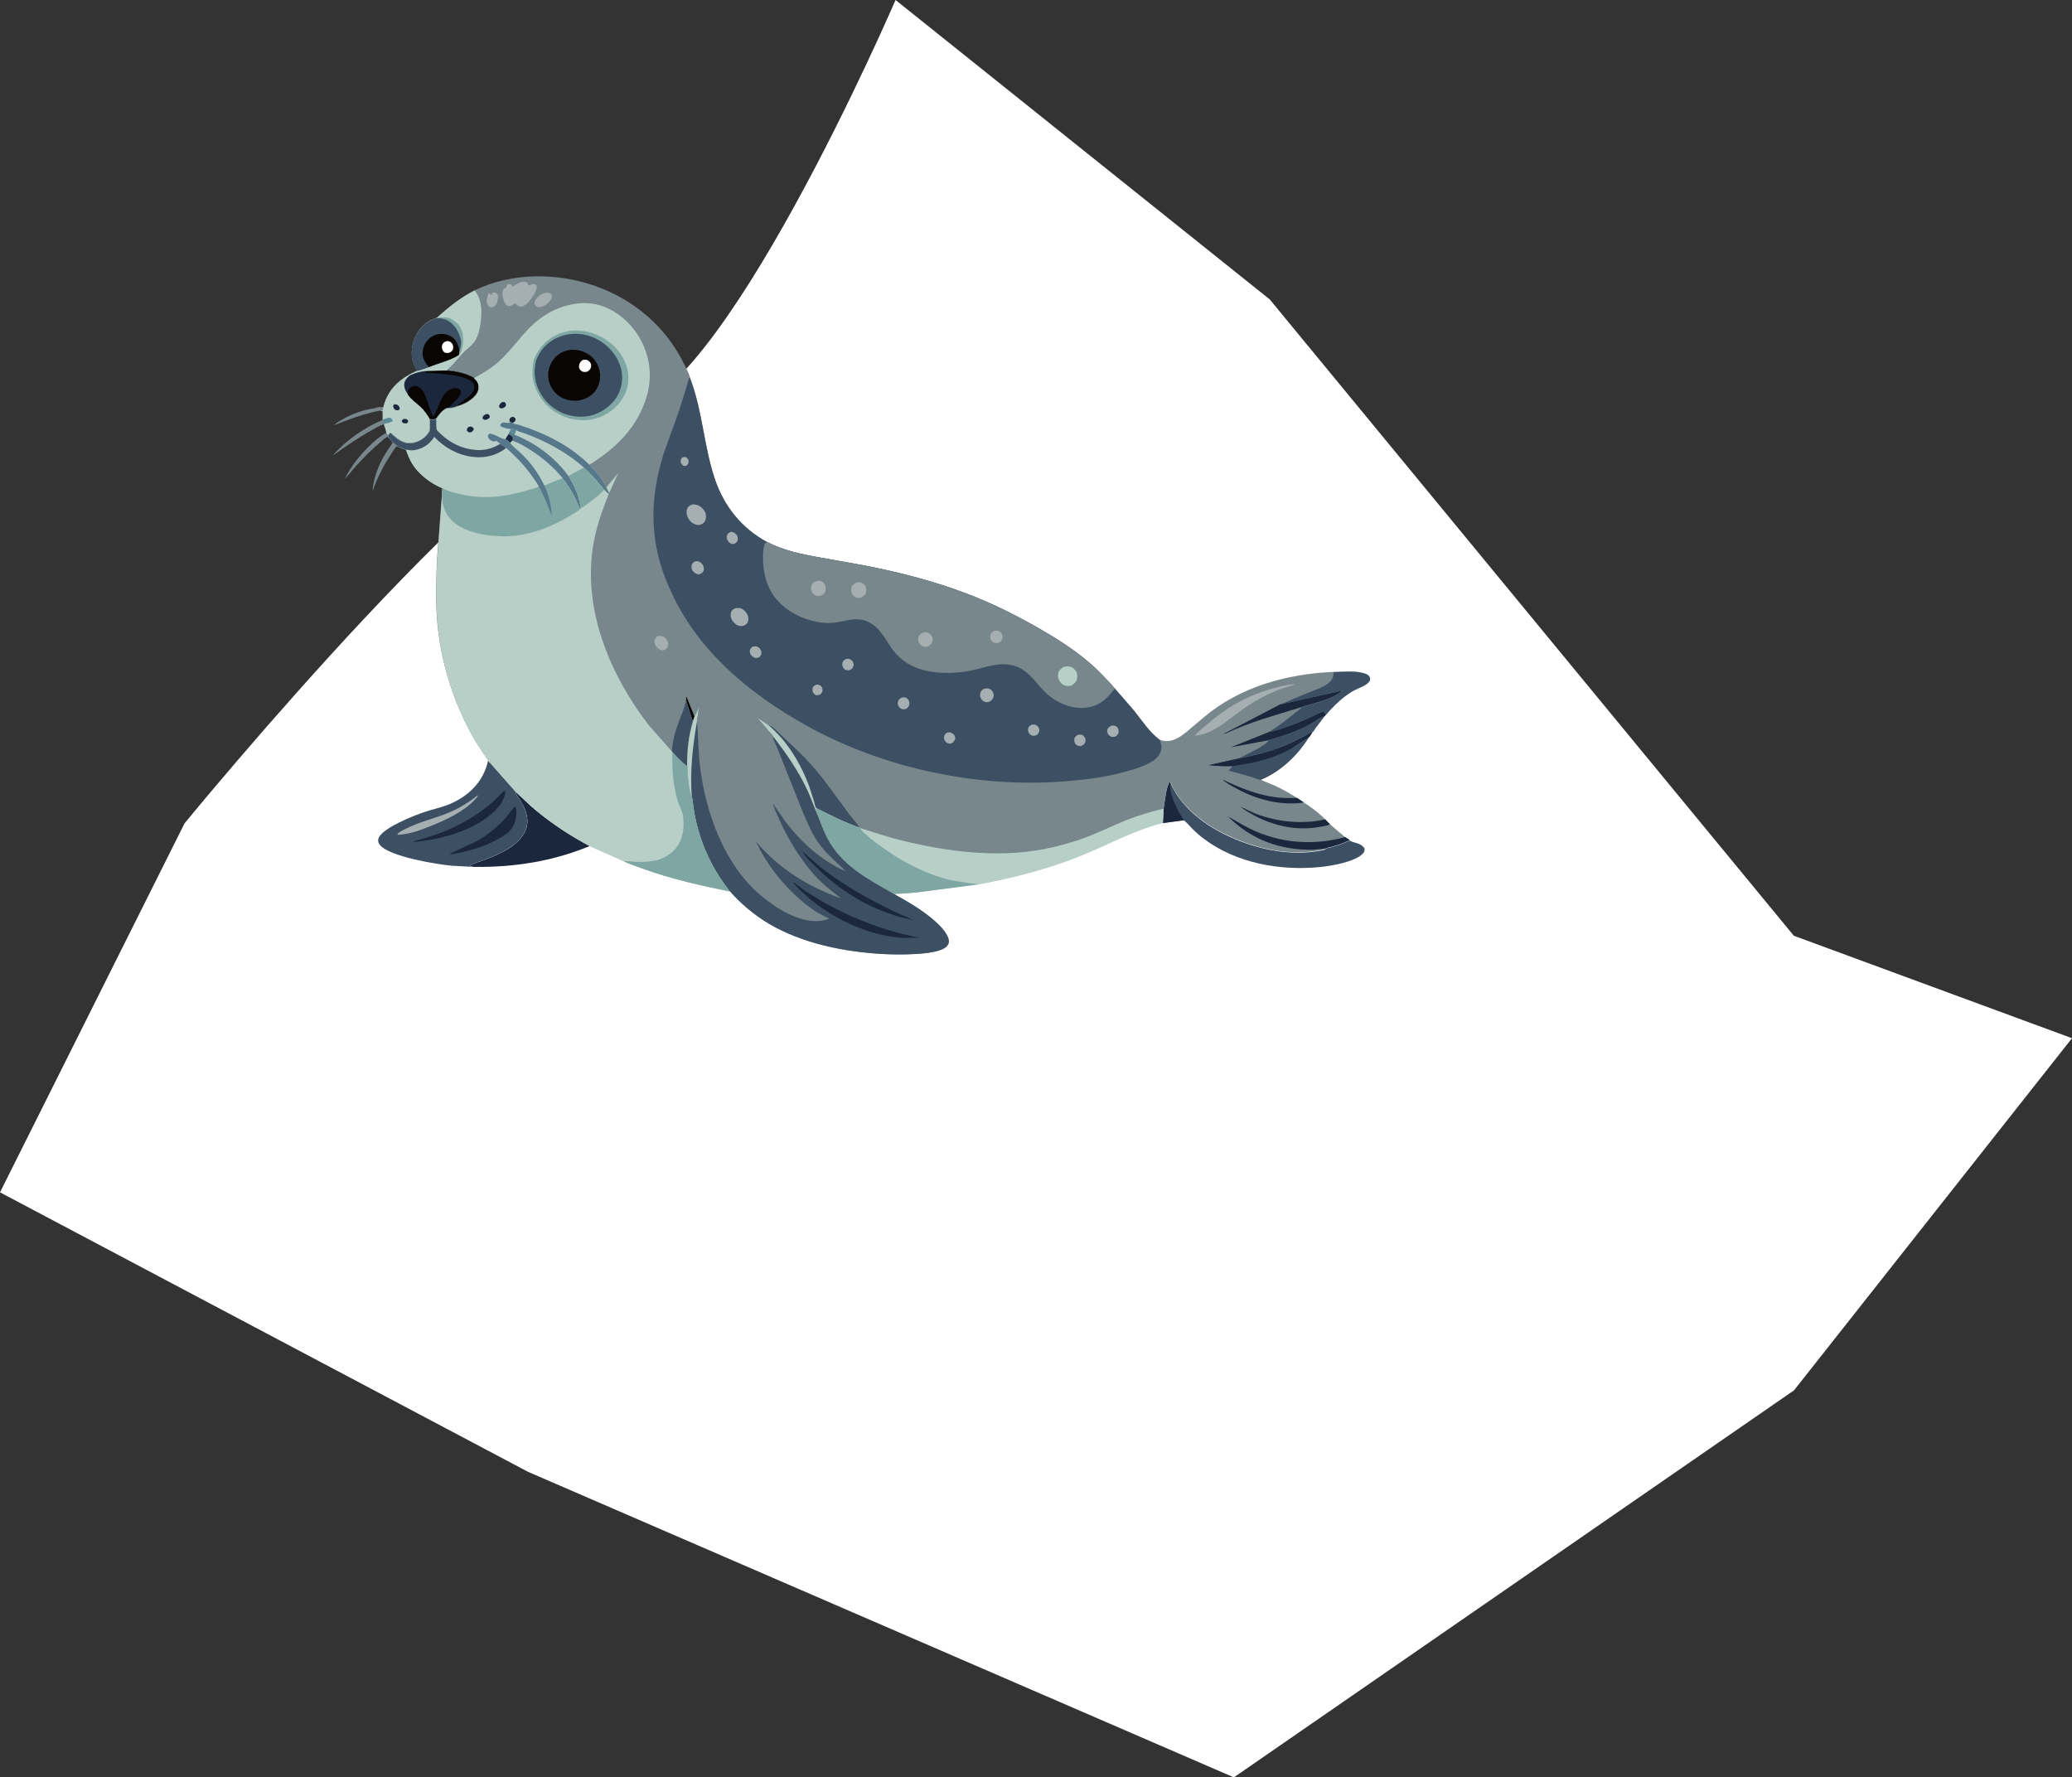 <?xml version="1.0" encoding="UTF-8"?> <svg xmlns="http://www.w3.org/2000/svg" id="_Слой_2" data-name="Слой 2" viewBox="0 0 190.9 163.75"><rect x="0" y="0" width="190.9" height="163.75" fill="#333333" stroke="none"/><defs><style> .cls-1 { fill: #77878b; } .cls-1, .cls-2, .cls-3, .cls-4, .cls-5, .cls-6, .cls-7, .cls-8, .cls-9, .cls-10, .cls-11 { stroke-width: 0px; } .cls-2 { fill: #5b8b97; } .cls-3 { fill: #56788a; } .cls-4 { fill: #1a273d; } .cls-5 { fill: #3d5063; } .cls-6 { fill: #080502; } .cls-7 { fill: #a5aeb1; } .cls-8 { fill: #b8cfc8; } .cls-9 { fill: #7ea6a2; } .cls-10 { fill: #fff; } .cls-11 { fill: #fefefe; } </style></defs><g id="Layer_1" data-name="Layer 1"><path class="cls-10" d="M48.65,135.6l65.03,28.15,51.61-35.66,25.61-32.44-25.63-9.44-48.28-58.62L82.51,0s-16.34,37.93-25.41,37.93-40.1,37.93-40.1,37.93L0,109.85l48.65,25.75Z"></path><g><path class="cls-1" d="M34.54,37.6h.66s.07.08.07.08l-.07.12-.28.04c-1.47.31-2.77.79-4.16,1.34.26-.24.59-.43.9-.6.91-.51,1.84-.82,2.87-.97Z"></path><path class="cls-1" d="M36.2,40.75c.13.1.27.2.39.33-.22.17-.39.5-.54.73-.69,1.05-1.31,2.21-1.7,3.41-.02-.42.1-.89.21-1.29.35-1.23.91-2.14,1.64-3.17Z"></path><path class="cls-1" d="M35.22,38.68l.09-.03c.03.13.06.26.11.39l-.09.05c-.39.13-.8.39-1.16.59-1.24.69-2.37,1.48-3.52,2.3,1.23-1.43,2.86-2.54,4.58-3.29Z"></path><path class="cls-1" d="M35.57,39.9c.07.12.08.18.21.23v.11c-.22.01-.53.33-.7.47-.8.67-1.53,1.4-2.23,2.17-.37.4-.7.86-1.09,1.24.57-1.13,1.32-2.1,2.23-2.99.48-.47.98-.93,1.59-1.24Z"></path><path class="cls-4" d="M43.64,79.87c-.1-.03-.21-.04-.31-.06l.03-.07c.33-.24.87-.36,1.26-.51,1.36-.52,3.17-1.28,3.79-2.69.28-.64.21-1.29-.03-1.93-.1-.28-.24-.54-.39-.79-.13-.22-.46-.6-.47-.84v-.03c.6.57,1.19,1.15,1.82,1.68,1.54,1.28,3.22,2.38,4.99,3.32-3.45,1.42-6.96,1.96-10.69,1.92Z"></path><path class="cls-5" d="M107.22,74.48c.14-.78.18-1.76.55-2.48l.05.08c1.17,2.67,3.75,4.37,6.39,5.4,2.11.82,4.54,1.28,6.8.99.32-.04.78-.08,1.07-.21.04-.02.07-.05.1-.07.06-.06.26-.08.34-.1l.77-.22c.36-.12.71-.27,1.05-.43.49.27,1.06.2,1.38.74.01.18,0,.28-.12.42-.68.81-3.04,1.2-4.06,1.29-3.65.34-7.58-.36-10.57-2.57-.4-.29-.78-.63-1.13-.98-.24-.25-.47-.53-.74-.74l-.03-.02-1.94.26.08-1.34Z"></path><path class="cls-4" d="M107.22,74.48c.14-.78.18-1.76.55-2.48l.05.08c-.12,1.16.64,2.55,1.26,3.48l-1.94.26.08-1.34Z"></path><path class="cls-8" d="M40.25,29.26c1.11-.99,2.16-1.84,3.49-2.52.61.71.7,1.62.63,2.52-.06.83-.21,1.87-.81,2.49-.28.29-.61.53-.89.83-.48.52-.93,1.09-1.46,1.55.89.09,1.7.24,2.49.69.26.24.42.47.43.84.01.34-.16.64-.39.88-.41.42-.98.72-1.55.88-.32.14-.65.19-1,.19-.44.22-.7.59-.98.97-.22.11-.28.08-.5.06h-.06s0,.9,0,.9c0,.22-.27.52-.41.67-.38.39-.94.62-1.49.63-.67,0-1.25-.49-1.71-.93-.04-.04-.06,0-.1.03l-.09.12s-.01.03-.05.06c-.13-.05-.14-.12-.21-.23-.02-.26-.16-.56-.24-.81l.09-.05c-.05-.12-.08-.26-.11-.39l-.09.03c.02-.26.02-.56,0-.81-.1-.03-.2-.03-.3-.03l.28-.04.07-.12-.07-.08h-.66c.22-.08.51-.05.75-.05l.05-.21c.39-1.32,1.19-2.18,2.38-2.84.21-.13.45-.21.67-.33-.13-.26-.27-.52-.35-.79-.26-.83-.08-1.81.32-2.57.4-.75,1.01-1.25,1.81-1.5l.09-.05Z"></path><path class="cls-4" d="M37.14,38.61h.06c.18-.04.25,0,.39.1v.18s-.11.11-.11.11c-.09,0-.19,0-.28,0-.12-.08-.15-.09-.19-.23l.14-.16Z"></path><path class="cls-4" d="M36.32,37.26c.12-.02.21-.01.32.06.09.06.16.17.18.27.02.1-.01.11-.07.19-.14.02-.24.05-.36-.04-.11-.09-.16-.22-.17-.36l.1-.13Z"></path><path class="cls-2" d="M35.31,38.65c.21-.08.47-.22.7-.13.09.1.15.13.18.27-.2.15-.53.18-.77.25-.05-.12-.08-.26-.11-.39Z"></path><path class="cls-9" d="M40.25,29.26c.45-.03.94-.08,1.35.15.47.26.82.62.98,1.14.17.55.11,1.45-.15,1.97-.04.08-.1.13-.17.18l.06-.43c.11-.19.15-.51.14-.73-.01-.6-.36-1.29-.8-1.7-.46-.43-.9-.55-1.51-.53l.09-.05Z"></path><path class="cls-5" d="M40.17,29.32c.61-.02,1.05.09,1.51.53.43.41.78,1.1.8,1.7,0,.22-.04.53-.14.73l-.06.43c-.82.52-1.85.74-2.74,1.11-.37.12-.76.29-1.14.36-.13-.26-.27-.52-.35-.79-.26-.83-.08-1.81.32-2.57.4-.75,1.01-1.25,1.81-1.5Z"></path><path class="cls-6" d="M39.52,33.81c-.25-.23-.44-.55-.53-.88-.12-.41-.03-.89.18-1.26.23-.41.61-.73,1.06-.85.45-.12.96-.05,1.35.19.47.29.63.75.75,1.26l-.06.43c-.82.52-1.85.74-2.74,1.11Z"></path><path class="cls-11" d="M41.16,31.42l.25.03c.15.09.27.19.32.36.04.12.03.32-.02.43-.09.16-.24.23-.4.28-.1.01-.2,0-.3-.02-.12-.07-.2-.15-.25-.28-.06-.15-.07-.35,0-.49.09-.2.22-.24.41-.31Z"></path><path class="cls-4" d="M39.16,34.2l2.04-.06c.89.09,1.7.24,2.49.69.26.24.42.47.43.84.01.34-.16.64-.39.88-.41.42-.98.72-1.55.88-.32.14-.65.19-1,.19-.44.22-.7.59-.98.97-.22.11-.28.08-.5.06h-.06c-.23-.42-.56-.88-.91-1.2-.4-.37-.82-.63-1.14-1.1-.22-.29-.38-.63-.34-1,.04-.34.27-.56.52-.77.45-.21.89-.34,1.39-.39Z"></path><path class="cls-6" d="M39.16,34.2l2.04-.06c.89.09,1.7.24,2.49.69.26.24.42.47.43.84.01.34-.16.64-.39.88-.41.42-.98.72-1.55.88,0-.03-.04-.06-.03-.08.02-.04.18-.15.22-.18.48-.39,1.21-.76,1.31-1.43.02-.15,0-.33-.09-.45-.62-.81-3.39-.87-4.38-.96l-.05-.12Z"></path><path class="cls-6" d="M37.58,36.35c0-.22,0-.42.16-.58.13-.14.3-.21.49-.21.26,0,.48.15.65.34.19.22.3.55.4.82.2.56.36,1.16.66,1.68.5-.83.71-2.35,1.79-2.62.18-.04.41-.05.58.06.07.05.11.12.16.2,0,.29-.18.54-.37.74-.28.3-.59.61-.92.85-.44.22-.7.59-.98.97-.22.11-.28.08-.5.06h-.06c-.23-.42-.56-.88-.91-1.2-.4-.37-.82-.63-1.14-1.1Z"></path><path class="cls-5" d="M44.98,70.09l2.53,2.86v.03c.01.24.34.62.47.84.16.25.29.51.39.79.24.64.31,1.29.03,1.93-.62,1.41-2.43,2.16-3.79,2.69-.39.15-.93.27-1.26.51l-.03.07c.11.02.21.03.31.06l-2-.11c-1.41-.13-5.79-.84-6.64-1.93-.12-.16-.17-.31-.14-.51.19-.99,3.36-2.21,4.26-2.51.68-.23,1.4-.38,2.07-.63.43-.16.85-.37,1.24-.61,1.32-.81,2.2-1.97,2.55-3.48Z"></path><path class="cls-7" d="M44.04,73.24c-.03.16-.14.27-.25.39-1,1.11-2.64,1.88-4,2.43-1.04.42-2,.79-3.13.85l-.05-.06c.17-.21.53-.38.78-.5,1.34-.68,2.82-.97,4.19-1.58.91-.41,1.69-.91,2.47-1.53Z"></path><path class="cls-4" d="M46.41,72.88h.09s.06.08.06.08c-.05.47-.29.95-.59,1.32-1.71,2.09-5.12,3.04-7.71,3.28h-.18c.19-.14.49-.18.71-.24l1.43-.45c1.82-.64,3.52-1.59,5-2.83.42-.35.8-.77,1.19-1.15Z"></path><path class="cls-4" d="M47.41,74.32l.08.03c.03.06.04.12.06.19.09.58-.05,1.3-.4,1.78-.34.46-.86.78-1.36,1.04-1.29.69-2.68,1.1-4.13,1.33-.09,0-.16.03-.22-.04l2.37-1.1c1-.53,1.87-1.24,2.65-2.05.34-.36.58-.8.92-1.15l.03-.03Z"></path><path class="cls-1" d="M43.74,26.74c3.42-1.64,7.56-1.64,11.11-.39,3.61,1.27,6.57,3.83,8.23,7.29.14.3.43.8.47,1.11,1.17,3.02,1.28,6.28,2.3,9.34.85,2.53,2.46,4.56,4.82,5.84,1.57.8,3.22,1.14,4.94,1.44l3.91.7c3.28.63,6.55,1.46,9.68,2.67,2.17.83,4.27,1.87,6.28,3.01,1.68.95,3.39,2.02,4.86,3.28.86.73,1.63,1.56,2.38,2.4l1.75,2.02c.73.9,1.45,2.04,2.39,2.71,1.12.42,2.06-.38,2.85-1.06l1.19-1.01c3.38-2.84,7.63-3.99,11.97-4.19.84-.01,1.91-.13,2.71.09.22.06.49.15.6.37.05.09.06.21.02.3-.17.44-1.02.69-1.41.9-.29.15-.57.34-.83.53-.68.51-1.27,1.12-1.83,1.77l-.09.1-.83,1.09c-.07.1-.21.36-.31.41-.1.15-.2.32-.32.45-1.03,1.67-2.61,3.17-4.43,3.92.46.23.96.39,1.43.61.66.31,1.3.69,1.92,1.07l.58.39c.71.46,1.41.97,2,1.57l.44.46,1.4,1.19.42.28c-.35.16-.69.31-1.05.43l-.77.22c-.08.02-.28.04-.34.1-.03.03-.06.06-.1.07-.3.13-.75.17-1.07.21-2.26.3-4.69-.16-6.8-.99-2.64-1.03-5.22-2.73-6.39-5.4l-.05-.08c-.37.72-.41,1.7-.55,2.48l-.08,1.34c-2.38.58-4.63,1.78-6.88,2.74-2.5,1.07-5.13,1.85-7.78,2.44-.79.17-1.59.37-2.39.48l-5.58.73-1.49.12c-.19.01-.49-.01-.65.07,1.28.71,2.64,1.5,3.74,2.47.48.43,1.3,1.22,1.31,1.9,0,.2-.1.36-.24.49-.86.81-4.53.73-5.77.67-3.56-.19-7.46-.96-10.56-2.79-1.37-.81-2.55-1.82-3.61-3-2.73-.56-5.44-1.16-8.07-2.12-.57-.21-1.16-.4-1.71-.66l-3.14-1.4c-1.77-.94-3.45-2.04-4.99-3.32-.63-.53-1.22-1.12-1.82-1.68l-2.53-2.86c-.46-.67-.93-1.35-1.34-2.06-1.87-3.28-3.07-7.09-3.37-10.86-.15-1.91-.09-3.82,0-5.73l.43-5.77c0-.24.03-.48.06-.72h-.04c-1.03-.42-2.15-1.28-2.74-2.23-.25-.41-.42-.86-.58-1.31-.3-.07-.56-.18-.83-.34-.11-.13-.25-.22-.39-.33l-.42-.51v-.11s.02-.02.05-.06l.09-.12s.06-.07.1-.03c.46.44,1.03.93,1.71.93.54,0,1.1-.24,1.49-.63.15-.15.42-.45.41-.67v-.9s.06,0,.06,0c.23.02.29.05.5-.06.29-.38.54-.76.98-.97.35,0,.68-.05,1-.19.56-.15,1.14-.46,1.55-.88.23-.23.4-.54.39-.88-.01-.37-.17-.6-.43-.84-.79-.45-1.6-.6-2.49-.69.54-.46.99-1.03,1.46-1.55.28-.3.61-.54.89-.83.6-.62.75-1.67.81-2.49.07-.9-.02-1.82-.63-2.52Z"></path><path class="cls-6" d="M63.22,64.54v-.31s.04-.02.04-.02l.73,1.83-.13.39c-.1-.16-.16-.4-.22-.58l-.41-1.31Z"></path><path class="cls-8" d="M55.86,44.91l1.1-1.33-.58,1.28c-.08.18-.16.42-.3.56-.03-.17-.15-.36-.23-.52Z"></path><path class="cls-7" d="M45.4,26.96l.2-.02c.16.08.18.1.28.26.02.32-.02.67-.24.93-.13.16-.26.18-.45.2-.11-.06-.19-.13-.25-.24-.19-.35-.06-.67.04-1.03l.11-.05c.05.07.08.12.16.15l.16-.2Z"></path><path class="cls-7" d="M60.7,58.59s.05-.01.1-.01c.24,0,.44.11.58.3.13.16.21.36.17.56-.04.23-.14.32-.32.45-.11.02-.22.03-.33,0-.22-.06-.43-.26-.53-.47-.08-.17-.09-.39-.02-.56.07-.16.18-.21.34-.28Z"></path><path class="cls-7" d="M50.38,26.95c.24.04.28.04.46.22,0,.19,0,.29-.11.46-.22.32-.56.58-.94.66l-.31-.02c-.1-.1-.19-.15-.22-.29-.03-.14.03-.27.1-.38.26-.39.58-.56,1.02-.65Z"></path><path class="cls-4" d="M120.09,73.92c-.36.11-.83.1-1.2.1-1.86-.02-3.58-.58-5.19-1.49-.36-.2-.77-.41-1.06-.71,1.61.77,3.24,1.44,5.03,1.65.61.07,1.23.05,1.85.05l.58.39Z"></path><path class="cls-4" d="M122.54,75.94c-.32.16-.73.2-1.08.26-2.5.44-5.08-.38-7.12-1.82.13,0,.3.11.42.16.3.14.6.29.91.42,2.02.78,4.32,1,6.43.53l.44.46Z"></path><path class="cls-4" d="M116.88,67.44c.34-.04.71-.17,1.04-.27,1.01-.3,1.98-.72,2.94-1.15.34-.15.73-.41,1.09-.47.12.09.14.19.19.33l-.09.1c-.35.11-.63.31-.93.5-.41.25-.83.49-1.28.69-.65.29-1.33.53-2.02.75-.29.09-.62.16-.9.27l-3.53.66,3.48-1.39Z"></path><path class="cls-7" d="M48.15,25.96c.1,0,.23,0,.33.03.15.05.17.18.21.32.25-.04.3-.18.6-.13.04.03.14.08.15.13.08.37-.27.87-.47,1.16-.27.39-.53.71-1.02.8-.22-.06-.28-.15-.44-.31-.09-.02-.21.09-.29.13-.18.1-.29.14-.49.08-.31-.28-.37-.59-.43-.99-.03-.21,0-.45.14-.63h.11c.16-.1.09-.25.26-.38.31-.02.24.07.49.22.27-.22.51-.34.84-.44Z"></path><path class="cls-5" d="M116.93,68.17c.28-.11.61-.18.9-.27.68-.22,1.36-.46,2.02-.75.44-.2.86-.44,1.28-.69.31-.19.59-.39.93-.5l-.83,1.09c-.07.1-.21.36-.31.41-.31.02-.52.24-.79.39l-1.27.63c-1.14.52-2.28.85-3.49,1.13-.37.09-.76.21-1.14.22.5-.29,2.53-1.18,2.71-1.68Z"></path><path class="cls-5" d="M63.22,64.54l.41,1.31c.06.18.12.42.22.58-.4,1.38-.56,2.7-.54,4.14-.11-.01-.19-.11-.28-.18-.4-.33-.75-.74-1.11-1.11l-.02-.04c.07-.98.32-1.91.67-2.83.24-.64.51-1.19.63-1.88Z"></path><path class="cls-4" d="M117.96,64.89l5.77-1.29c-.87.74-1.99,1-3.06,1.32-.26.08-.55.12-.8.24-2.36.74-4.79,1.37-7.03,2.46l-.06-.03,5.17-2.7Z"></path><path class="cls-4" d="M122.19,78.17l-1.25.12c-3.04.03-5.63-.92-7.82-3.08l1.34.77c2.9,1.65,6.27,2.03,9.48,1.14l.42.28c-.35.16-.69.31-1.05.43l-.77.22c-.08.02-.28.04-.34.1Z"></path><path class="cls-7" d="M119.09,63.04h.15s.02.03.02.03c-.3.15-.69.21-1.01.32-.71.25-1.39.55-2.05.9-.76.4-1.54.93-2.23,1.44-1.2.89-2.18,1.8-3.71,2.03-.05.01-.13,0-.18,0,.31-.37.74-.68,1.1-1,1.74-1.52,3.56-2.59,5.79-3.24.7-.2,1.4-.4,2.13-.48Z"></path><path class="cls-5" d="M114.22,69.85c.38-.02.77-.14,1.14-.22,1.22-.28,2.35-.62,3.49-1.13l1.27-.63c.27-.14.48-.37.79-.39-.1.15-.2.32-.32.45-1.03,1.67-2.61,3.17-4.43,3.92-.22,0-.65-.21-.88-.28l-2.1-.58c.1-.1.27-.22.32-.35l.02-.06c-.72.02-1.42,0-2.14-.09l2.84-.63Z"></path><path class="cls-4" d="M114.22,69.85c.38-.02.77-.14,1.14-.22,1.22-.28,2.35-.62,3.49-1.13l1.27-.63c.27-.14.48-.37.79-.39-.1.15-.2.32-.32.45l-.06.03c-.58.29-1.09.73-1.66,1.05-1.7.95-3.46,1.31-5.36,1.57-.72.02-1.42,0-2.14-.09l2.84-.63Z"></path><path class="cls-5" d="M122.88,61.93c.84-.01,1.91-.13,2.71.09.22.06.49.15.6.37.05.09.06.21.02.3-.17.44-1.02.69-1.41.9-.29.15-.57.34-.83.53-.68.51-1.27,1.12-1.83,1.77-.05-.14-.06-.24-.19-.33-.36.07-.75.32-1.09.47-.96.43-1.94.84-2.94,1.15-.33.1-.7.24-1.04.27,1.07-.6,2.02-1.47,3-2.2v-.07c.23-.12.53-.16.79-.24,1.07-.32,2.19-.59,3.06-1.32l-5.77,1.29,1.84-.79,1.78-.72c.39-.17.82-.38,1.08-.73l.02-.03c.16-.22.17-.43.19-.7Z"></path><path class="cls-5" d="M71.25,67.88c-.02-.1-.24-.31-.31-.4l-1.16-1.36,1.02.69c.38.07.94.7,1.24.98.97.9,1.93,1.79,2.8,2.78,1.23,1.4,2.28,2.94,3.39,4.43l.89,1.11s.05.08.08.13c-1.41-.48-2.68-1.13-4-1.8,0,.09.02.17-.04.24-.28-.67-.52-1.35-.83-2-.81-1.7-1.92-3.31-3.07-4.8Z"></path><path class="cls-8" d="M71.25,67.88c-.02-.1-.24-.31-.31-.4l-1.16-1.36,1.02.69c1.78,1.51,3.03,3.62,3.81,5.8l.38,1.19c.06.2.1.47.21.65,0,.09.02.17-.04.24-.28-.67-.52-1.35-.83-2-.81-1.7-1.92-3.31-3.07-4.8Z"></path><path class="cls-8" d="M75.19,74.45c1.32.66,2.59,1.32,4,1.8l.09.05,2.69.84c3.9,1.06,8.2,1.76,12.24,1.37,1.84-.18,3.65-.6,5.39-1.2,1.43-.5,2.79-1.19,4.2-1.76,1.12-.45,2.25-.77,3.42-1.06l-.08,1.34c-2.38.58-4.63,1.78-6.88,2.74-2.5,1.07-5.13,1.85-7.78,2.44-.79.17-1.59.37-2.39.48l-5.58.73-1.49.12c-.19.01-.49-.01-.65.07-2.43-1.4-4.88-2.63-6.2-5.25-.4-.79-.67-1.64-1.03-2.45.06-.07.04-.15.04-.24Z"></path><path class="cls-9" d="M75.19,74.45c1.32.66,2.59,1.32,4,1.8l.09.05c.07.22.33.42.5.58.49.47,1.05.86,1.6,1.25.67.47,1.34.93,2.06,1.31,1.43.77,2.97,1.44,4.57,1.73l1.31.2c.27.03.52.03.78.11l-5.58.73-1.49.12c-.19.01-.49-.01-.65.07-2.43-1.4-4.88-2.63-6.2-5.25-.4-.79-.67-1.64-1.03-2.45.06-.07.04-.15.04-.24Z"></path><path class="cls-5" d="M63.98,66.04l.43-.9-.15.96c-.01.09-.06.25-.04.33.12,1.47.11,2.92.3,4.38.54,4.19,2.24,8.85,5.53,11.65,1.43,1.21,3.52,2.55,5.46,2.39.21-.02.7-.11.86-.24-1.23-.52-2.27-1.34-3.23-2.26-1.5-1.44-2.6-2.96-3.5-4.82,2.17,2.53,4.74,4.12,7.85,5.24-.74-.58-1.49-1.15-2.15-1.83-1.51-1.57-2.71-3.57-3.6-5.56-.2-.44-.42-.9-.54-1.37l1.06,1.54c1.5,2.01,3.37,3.73,5.69,4.74-.92-.88-1.89-1.68-2.62-2.74-.56-.83-.93-1.74-1.33-2.65l-2.2-5.51-.4-.96c-.06-.13-.16-.32-.17-.46v-.1c1.16,1.49,2.27,3.09,3.08,4.8.31.65.55,1.34.83,2,.36.81.63,1.66,1.03,2.45,1.32,2.62,3.76,3.85,6.2,5.25,1.28.71,2.64,1.5,3.74,2.47.48.43,1.3,1.22,1.31,1.9,0,.2-.1.36-.24.49-.86.81-4.53.73-5.77.67-3.56-.19-7.46-.96-10.56-2.79-1.37-.81-2.55-1.82-3.61-3-1.56-1.96-2.6-4.16-3.16-6.6-.09-.4-.17-.81-.22-1.22-.03-.25-.04-.55-.11-.8l-.02-.06c-.1-.13-.11-.3-.15-.45-.2-.78-.24-1.64-.28-2.44-.02-1.44.13-2.76.54-4.14l.13-.39Z"></path><path class="cls-8" d="M63.98,66.04l.43-.9-.15.96c-.01.09-.06.25-.04.33-.41,2.36-.66,4.62-.48,7.03-.1-.13-.11-.3-.15-.45-.2-.78-.24-1.64-.28-2.44-.02-1.44.13-2.76.54-4.14l.13-.39Z"></path><path class="cls-4" d="M73.94,78.47c.14.05.35.3.47.4l1.17,1.01c2.15,1.69,4.53,3.02,7,4.19l1.62.71-1.24-.28c-2.98-.85-5.6-2.45-7.79-4.63-.41-.41-.95-.89-1.23-1.4Z"></path><path class="cls-4" d="M73.05,81.31s.05-.02.08,0c.07.02.22.15.28.2l.76.56,1.37.86c2.88,1.66,5.91,2.83,9.18,3.46l-1.5.02c-3.71-.21-7.71-2.34-10.16-5.09Z"></path><path class="cls-8" d="M43.68,34.83c.83-.45,1.63-.93,2.33-1.57,1.04-.96,1.84-2.12,2.84-3.12,1-1,2.25-1.75,3.64-2.06.87-.2,1.82-.22,2.68.02,1.63.46,3.03,1.69,3.84,3.17.89,1.63,1.1,3.48.57,5.26-.84,2.83-2.83,4.78-5.29,6.29.58.62,1.22,1.33,1.57,2.11.07.16.2.35.23.52l-.03.04c-.14-.07-.27-.23-.38-.34-.66.65-1.41,1.21-2.18,1.72l-.06.03-.03.04c-.24.23-.63.43-.92.6-1.76,1.06-3.81,1.85-5.88,1.88-1.62.02-3.81-.28-5-1.47-.61-.61-.9-1.41-.9-2.26,0-.24.03-.48.06-.72h-.04c-1.03-.42-2.15-1.28-2.74-2.23-.25-.41-.42-.86-.58-1.31-.3-.07-.56-.18-.83-.34-.11-.13-.25-.22-.39-.33l-.42-.51v-.11s.02-.02.05-.06l.09-.12s.06-.07.1-.03c.46.44,1.03.93,1.71.93.54,0,1.1-.24,1.49-.63.15-.15.42-.45.41-.67v-.9s.06,0,.06,0c.23.02.29.05.5-.06.29-.38.54-.76.98-.97.35,0,.68-.05,1-.19.56-.15,1.14-.46,1.55-.88.23-.23.4-.54.39-.88-.01-.37-.17-.6-.43-.84Z"></path><path class="cls-4" d="M47.02,38.9c-.1-.13-.09-.13-.07-.3.11-.16.13-.16.31-.21.13.06.16.07.24.19-.01.16,0,.19-.12.29-.04.04-.09.06-.14.09l-.22-.07Z"></path><path class="cls-4" d="M43.15,39.34s.08-.04.13-.04c.2-.01.24.05.37.18-.01.16-.06.18-.17.3-.06.04-.09.05-.16.05-.18,0-.18-.03-.3-.15,0-.2,0-.19.14-.33Z"></path><path class="cls-4" d="M44.82,38.14c.06,0,.13.02.19.03.1.12.11.12.11.28-.1.14-.19.17-.34.23-.17,0-.18,0-.32-.12,0-.05,0-.11.03-.16.06-.15.19-.2.33-.26Z"></path><path class="cls-4" d="M46.23,37.06c.08-.02.17-.02.25-.02.13.12.12.13.14.31-.06.15-.16.19-.3.26-.16.02-.17.02-.31-.06l-.03-.15c.06-.18.1-.21.24-.34Z"></path><path class="cls-3" d="M47.02,38.9l.22.07c.15.11.35.11.52.16l1.01.34c2.06.76,3.94,1.79,5.52,3.34.58.62,1.22,1.33,1.57,2.11.07.16.2.35.23.52l-.03.04c-.14-.07-.27-.23-.38-.34-.6-.71-1.19-1.43-1.89-2.05-1.38-1.22-2.91-2.1-4.6-2.81l-.95-.37c-.23-.08-.49-.13-.69-.27-.14-.11-.29-.1-.47-.12-.27,0-.74-.11-.96-.26l-.03-.13c.28-.42.53-.05.87-.2l.06-.03Z"></path><path class="cls-8" d="M47.08,39.51c.17.02.33,0,.47.12.19.14.46.19.69.27l.95.37c1.69.71,3.22,1.6,4.6,2.81.69.62,1.29,1.34,1.89,2.05-.66.65-1.41,1.21-2.18,1.72l-.06.03c-.16-.25-.25-.57-.38-.84-.34-.71-.74-1.38-1.24-1.99-.83-1.01-1.81-1.84-2.9-2.55-.55-.36-1.1-.69-1.73-.89l-.19.19c-.08-.11-.31-.25-.42-.34l.25-.43.1-.22.14-.29Z"></path><path class="cls-3" d="M47.08,39.51c.17.02.33,0,.47.12l-.16.42c1.97.77,3.74,2.1,4.98,3.8.59.93,1,1.91,1.13,3l-.06.03c-.16-.25-.25-.57-.38-.84-.34-.71-.74-1.38-1.24-1.99-.83-1.01-1.81-1.84-2.9-2.55-.55-.36-1.1-.69-1.73-.89l-.19.19c-.08-.11-.31-.25-.42-.34l.25-.43.1-.22.14-.29Z"></path><path class="cls-2" d="M47.08,39.51c.17.02.33,0,.47.12l-.16.42c-.17-.03-.31-.14-.45-.24l.14-.29Z"></path><path class="cls-4" d="M46.84,40.02c.2.09.32.14.4.35,0,.08-.01.16-.05.24l-.19.19c-.08-.11-.31-.25-.42-.34l.25-.43Z"></path><path class="cls-9" d="M53.79,43.08c.69.62,1.29,1.34,1.89,2.05-.66.65-1.41,1.21-2.18,1.72-.13-1.1-.53-2.08-1.13-3l1.42-.77Z"></path><path class="cls-9" d="M49.2,33.09c.42-1.03,1.18-1.86,2.21-2.3,1.12-.48,2.4-.44,3.52.03,1.22.51,2.19,1.39,2.69,2.62.37.92.39,1.85,0,2.76-.48,1.09-1.34,1.84-2.44,2.26-1.09.42-2.4.3-3.44-.18l-.37-.2c-.63-.3-1.26-.97-1.63-1.55-.7-1.12-.84-2.18-.54-3.45Z"></path><path class="cls-5" d="M49.37,33.28c.34-.98.99-1.7,1.93-2.15.97-.46,2.14-.5,3.14-.13,1.12.41,2.05,1.23,2.55,2.32.41.9.44,1.82.09,2.74-.33.88-1.16,1.62-2,2-1.07.48-2.09.41-3.18.03-.86-.38-1.56-.95-2.05-1.76-.57-.94-.74-2-.47-3.06Z"></path><path class="cls-6" d="M52.56,32.23c.63-.03,1.13.08,1.66.42.56.36.89.88,1.02,1.53.13.59.01,1.22-.32,1.73-.39.6-.97.86-1.65,1-.62.04-1.18-.04-1.71-.39-.54-.36-.9-.92-1.02-1.56-.12-.64.06-1.29.43-1.81.39-.54.93-.82,1.57-.92Z"></path><path class="cls-11" d="M53.67,33.18c.1-.04.2-.04.3-.03.22.01.32.14.44.29.04.11.07.22.05.34-.03.21-.16.34-.33.45-.1.03-.21.05-.31.04-.14-.01-.27-.08-.36-.19-.09-.11-.13-.26-.11-.4.03-.23.14-.36.31-.5Z"></path><path class="cls-9" d="M39.63,38.65h.06c.23.03.29.05.5-.06,0,.18-.02.86.05,1,.08.15.37.39.5.51.97.89,2.31,1.43,3.64,1.36.63-.04,1.18-.25,1.72-.57l-.37-.28-.11.04c-.13.03-.26,0-.38-.08-.15-.09-.24-.2-.29-.37.04-.15.03-.16.15-.24.54.03.91.43,1.41.5h.07c.11.1.34.24.42.35l.19-.19c.62.2,1.18.54,1.73.89,1.09.71,2.07,1.54,2.9,2.55.5.61.89,1.28,1.24,1.99.13.27.22.59.38.84l-.03.04c-.24.23-.63.43-.92.6-1.76,1.06-3.81,1.85-5.88,1.88-1.62.02-3.81-.28-5-1.47-.61-.61-.9-1.41-.9-2.26,0-.24.03-.48.06-.72h-.04c-1.03-.42-2.15-1.28-2.74-2.23-.25-.41-.42-.86-.58-1.31-.3-.07-.56-.18-.83-.34-.11-.13-.25-.22-.39-.33l-.42-.51v-.11s.02-.02.05-.06l.09-.12s.06-.07.1-.03c.46.44,1.03.93,1.71.93.54,0,1.1-.24,1.49-.63.15-.15.42-.45.41-.67v-.9Z"></path><path class="cls-3" d="M46.1,40.89l-.37-.28-.11.04c-.13.03-.26,0-.38-.08-.15-.09-.24-.2-.29-.37.04-.15.03-.16.15-.24.54.03.91.43,1.41.5h.07c.11.1.34.24.42.35.28.37.71.68,1.05,1.01.91.87,1.56,1.8,2.1,2.92.43.88.62,1.84.71,2.81-.4-.94-.69-1.84-1.22-2.73-.86-1.4-1.79-2.44-3.01-3.54l-.54-.38Z"></path><path class="cls-8" d="M47.19,40.61c.62.2,1.18.54,1.73.89,1.09.71,2.07,1.54,2.9,2.55l-1.66.68c-.55-1.13-1.2-2.05-2.1-2.92-.34-.33-.77-.63-1.05-1.01l.19-.19Z"></path><path class="cls-8" d="M39.63,38.65h.06c.23.03.29.05.5-.06,0,.18-.02.86.05,1,.08.15.37.39.5.51.97.89,2.31,1.43,3.64,1.36.63-.04,1.18-.25,1.72-.57l.54.38c1.22,1.09,2.15,2.14,3.01,3.54-.25.16-.6.22-.89.31-1.91.6-4.07.91-6.04.47-.59-.13-1.45-.3-1.96-.63h-.04c-1.03-.42-2.15-1.28-2.74-2.23-.25-.41-.42-.86-.58-1.31-.3-.07-.56-.18-.83-.34-.11-.13-.25-.22-.39-.33l-.42-.51v-.11s.02-.02.05-.06l.09-.12s.06-.07.1-.03c.46.44,1.03.93,1.71.93.54,0,1.1-.24,1.49-.63.15-.15.42-.45.41-.67v-.9Z"></path><path class="cls-5" d="M39.63,38.65h.06c.23.03.29.05.5-.06,0,.18-.02.86.05,1,.08.15.37.39.5.51.97.89,2.31,1.43,3.64,1.36.63-.04,1.18-.25,1.72-.57l.54.38c-.91.71-1.96.96-3.11.82-1.37-.17-2.58-.85-3.52-1.84-.4.64-.96,1.03-1.7,1.2-.3.07-.61.03-.91-.03-.3-.07-.56-.18-.83-.34-.11-.13-.25-.22-.39-.33l-.42-.51v-.11s.02-.02.05-.06l.09-.12s.06-.07.1-.03c.46.44,1.03.93,1.71.93.54,0,1.1-.24,1.49-.63.15-.15.42-.45.41-.67v-.9Z"></path><path class="cls-8" d="M55.67,45.13c.11.11.24.27.38.34v.07c-.02.18-.13.4-.2.57l-.4,1.08c-.32.93-.6,1.91-.77,2.89-1.04,5.97,1.47,12,5.04,16.67l2.19,2.49.02.04c.36.37.71.78,1.11,1.11.09.07.16.16.28.18.04.8.08,1.66.28,2.44.04.16.04.32.15.45l.02.06c.07.24.08.54.11.8.05.41.13.81.22,1.22.55,2.45,1.59,4.64,3.16,6.6-2.73-.56-5.44-1.16-8.07-2.12-.57-.21-1.16-.4-1.71-.66l-3.14-1.4c-1.77-.94-3.45-2.04-4.99-3.32-.63-.53-1.22-1.12-1.82-1.68l-2.53-2.86c-.46-.67-.93-1.35-1.34-2.06-1.87-3.28-3.07-7.09-3.37-10.86-.15-1.91-.09-3.82,0-5.73l.43-5.77c0,.85.29,1.65.9,2.26,1.19,1.19,3.38,1.49,5,1.47,2.07-.03,4.12-.81,5.88-1.88.29-.17.68-.37.92-.6l.03-.04.06-.03c.77-.51,1.52-1.08,2.18-1.72Z"></path><path class="cls-9" d="M61.93,69.28c.36.37.71.78,1.11,1.11.09.07.16.16.28.18.04.8.08,1.66.28,2.44.04.16.04.32.15.45l.02.06c.07.24.08.54.11.8.05.41.13.81.22,1.22.55,2.45,1.59,4.64,3.16,6.6-2.73-.56-5.44-1.16-8.07-2.12-.57-.21-1.16-.4-1.71-.66.34-.06.78.03,1.14.04.48.03.96,0,1.43-.06.9-.13,1.76-.57,2.31-1.31.6-.82.7-1.87.57-2.85-.06-.47-.38-.99-.51-1.46-.43-1.51-.51-2.88-.47-4.43Z"></path><path class="cls-5" d="M63.55,34.76c1.17,3.02,1.28,6.28,2.3,9.34.85,2.53,2.46,4.56,4.82,5.84,1.57.8,3.22,1.14,4.94,1.44l3.91.7c3.28.63,6.55,1.46,9.68,2.67,2.17.83,4.27,1.87,6.28,3.01,1.68.95,3.39,2.02,4.86,3.28.86.73,1.63,1.56,2.38,2.4l1.75,2.02c.73.9,1.45,2.04,2.39,2.71l.09.28c.11.38.06.71-.13,1.05-.48.87-2.16,1.32-3.07,1.58-1.73.49-3.54.73-5.33.88-8.23.71-17.07-1.15-24.28-5.2-5.12-2.88-9.78-6.75-12.28-12.18-.42-.92-.8-1.83-1.07-2.81-.96-3.43-.68-6.75.4-10.11l1.38-3.84.61-1.94c.11-.37.18-.8.37-1.13Z"></path><path class="cls-7" d="M62.89,42.13c.14-.04.21-.03.34,0,.12.12.21.2.22.38,0,.2-.08.27-.21.4-.14.03-.17.03-.31-.01-.11-.11-.21-.23-.22-.39,0-.19.06-.26.17-.39Z"></path><path class="cls-7" d="M75.19,63.09h.05c.14-.02.3.01.4.12.14.14.13.27.15.45-.06.18-.13.25-.29.36-.1.02-.2.02-.31.03-.12-.06-.2-.12-.27-.24-.07-.13-.09-.3-.04-.44.05-.15.17-.22.3-.28Z"></path><path class="cls-7" d="M87.29,67.49l.1-.02c.16-.01.31.05.43.15.15.13.18.25.19.44-.09.21-.13.28-.31.41-.09.03-.22.05-.31.03-.13-.02-.26-.14-.33-.25-.09-.14-.11-.29-.06-.45.05-.17.15-.23.3-.32Z"></path><path class="cls-7" d="M95.03,66.77c.07-.01.15-.03.22-.02.14,0,.28.08.37.18.1.12.16.29.13.44-.04.21-.14.27-.31.39-.09.02-.21.04-.29.02-.13-.02-.25-.1-.33-.21-.1-.13-.13-.33-.09-.48.05-.17.16-.22.3-.31Z"></path><path class="cls-7" d="M99.33,67.7c.11-.03.24-.03.34,0,.13.04.24.17.3.29.06.12.06.29,0,.42-.07.17-.19.24-.35.31-.05.02-.05.02-.11.02-.13,0-.27-.05-.37-.14-.17-.17-.17-.34-.16-.56.1-.18.16-.25.34-.34Z"></path><path class="cls-7" d="M102.35,66.87l.23-.03c.12,0,.28.07.36.17.14.17.12.31.12.51-.08.17-.15.24-.3.34-.11.04-.22.03-.34.03-.15-.06-.25-.14-.34-.28-.07-.12-.1-.28-.05-.41.05-.16.18-.23.32-.31Z"></path><path class="cls-7" d="M77.96,60.71c.1-.02.19-.02.29,0,.14.04.25.13.32.25.08.14.1.28.05.44-.06.18-.18.26-.35.34-.11.02-.19.02-.3,0-.14-.04-.23-.14-.3-.26-.08-.15-.09-.32-.03-.48.06-.15.18-.22.32-.29Z"></path><path class="cls-7" d="M67.26,49.01h.2c.15.04.27.1.38.23.15.19.15.34.12.57-.09.16-.16.21-.32.29-.05.02-.1.02-.15.02-.17-.02-.32-.13-.41-.26-.1-.15-.16-.34-.11-.51.05-.17.15-.24.3-.32Z"></path><path class="cls-7" d="M69.39,59.57c.09-.02.19-.03.27-.02.12.01.24.09.32.18.17.19.18.33.16.56-.07.15-.14.22-.28.31-.09.01-.19.01-.28.02-.13-.05-.23-.1-.33-.21-.12-.14-.2-.3-.16-.49.04-.2.14-.26.29-.36Z"></path><path class="cls-7" d="M83.05,64.28c.09-.03.17-.04.26-.03.15,0,.26.07.35.19.12.15.15.32.11.51-.04.19-.17.28-.32.37-.09.02-.19.04-.29.02-.14-.02-.26-.12-.34-.23-.09-.12-.13-.29-.09-.44.04-.2.16-.29.32-.39Z"></path><path class="cls-7" d="M64.08,51.71c.11-.02.22-.01.33.03.18.08.3.22.38.39.07.16.09.32.02.48-.07.15-.18.21-.33.28-.05.01-.1.03-.16.02-.21-.03-.42-.18-.53-.36-.08-.13-.1-.36-.05-.51.06-.17.16-.25.32-.32Z"></path><path class="cls-7" d="M90.7,63.45c.12-.02.24-.04.36-.02.17.04.3.14.39.29.09.15.13.32.08.49-.06.24-.2.34-.4.45-.12.04-.22.04-.35.01-.17-.04-.3-.15-.39-.3-.1-.16-.12-.35-.07-.52.06-.21.19-.31.37-.41Z"></path><path class="cls-7" d="M67.73,56.05c.12-.04.34-.04.46-.02.25.06.49.28.62.5.13.21.18.48.11.72-.06.21-.22.31-.4.4-.12.03-.28.04-.4.01-.28-.06-.54-.29-.68-.54-.12-.21-.16-.47-.09-.7.07-.21.19-.28.38-.38Z"></path><path class="cls-7" d="M63.85,46.46c.18.02.35.04.52.12.28.14.54.43.64.72.07.23.05.52-.07.73-.11.2-.29.27-.5.33-.17.02-.32-.02-.48-.09-.27-.11-.53-.4-.63-.68-.09-.24-.11-.54.01-.78.11-.22.3-.28.51-.35Z"></path><path class="cls-1" d="M70.67,49.94c1.57.8,3.22,1.14,4.94,1.44l3.91.7c3.28.63,6.55,1.46,9.68,2.67,2.17.83,4.27,1.87,6.28,3.01,1.68.95,3.39,2.02,4.86,3.28.86.73,1.63,1.56,2.38,2.4-.42.51-.81,1-1.39,1.34-.66.39-1.37.5-2.12.42-1.15-.13-2.23-.71-3.03-1.54-.85-.89-1.5-1.98-2.77-2.33-1.38-.39-2.59.17-3.91.44-1.31.27-2.73.32-4.05.05-1.36-.28-2.47-.93-3.28-2.07-.67-.95-1.17-2.06-2.33-2.52-1.05-.42-1.96.03-3,.14-.71.07-1.36,0-2.05-.19-1.52-.4-2.96-1.3-3.75-2.68-.55-.96-.75-2.06-.74-3.16,0-.38.02-.79.13-1.16.04-.14.11-.15.24-.22Z"></path><path class="cls-7" d="M91.62,58.12c.1-.02.22-.02.32-.02.17.07.29.14.37.31.07.15.08.37.01.52-.08.17-.2.24-.36.31h-.28c-.19-.02-.28-.15-.39-.29-.05-.15-.09-.28-.04-.44.06-.2.19-.31.37-.39Z"></path><path class="cls-7" d="M85.07,58.28c.09-.02.23-.04.32-.02.17.03.36.16.44.31.1.17.12.36.06.55-.07.23-.23.34-.44.45-.1.02-.2.04-.3.02-.18-.03-.35-.16-.45-.31-.11-.17-.14-.38-.07-.58.07-.23.23-.33.44-.42Z"></path><path class="cls-7" d="M75.29,53.52c.09,0,.19-.01.28,0,.18.04.34.16.42.33.11.21.13.49.03.7-.09.2-.27.28-.46.34-.14.03-.31.02-.45-.05-.18-.09-.31-.26-.36-.45-.04-.16-.02-.42.06-.56.11-.18.28-.27.48-.31Z"></path><path class="cls-7" d="M78.92,53.67c.12-.03.23-.03.35-.01.19.03.32.14.43.3.1.15.15.38.11.56-.06.28-.25.4-.48.54-.13.02-.27.03-.41,0-.17-.04-.35-.22-.43-.36-.08-.15-.1-.44-.04-.6.09-.22.25-.32.45-.41Z"></path><path class="cls-8" d="M98.04,61.42c.16-.02.39-.04.55,0,.24.06.45.25.57.46.1.17.12.5.06.7-.09.29-.29.44-.54.6-.15.02-.33.03-.48,0-.25-.05-.46-.24-.59-.45-.13-.21-.17-.47-.11-.71.09-.32.27-.44.54-.59Z"></path></g></g></svg> 
